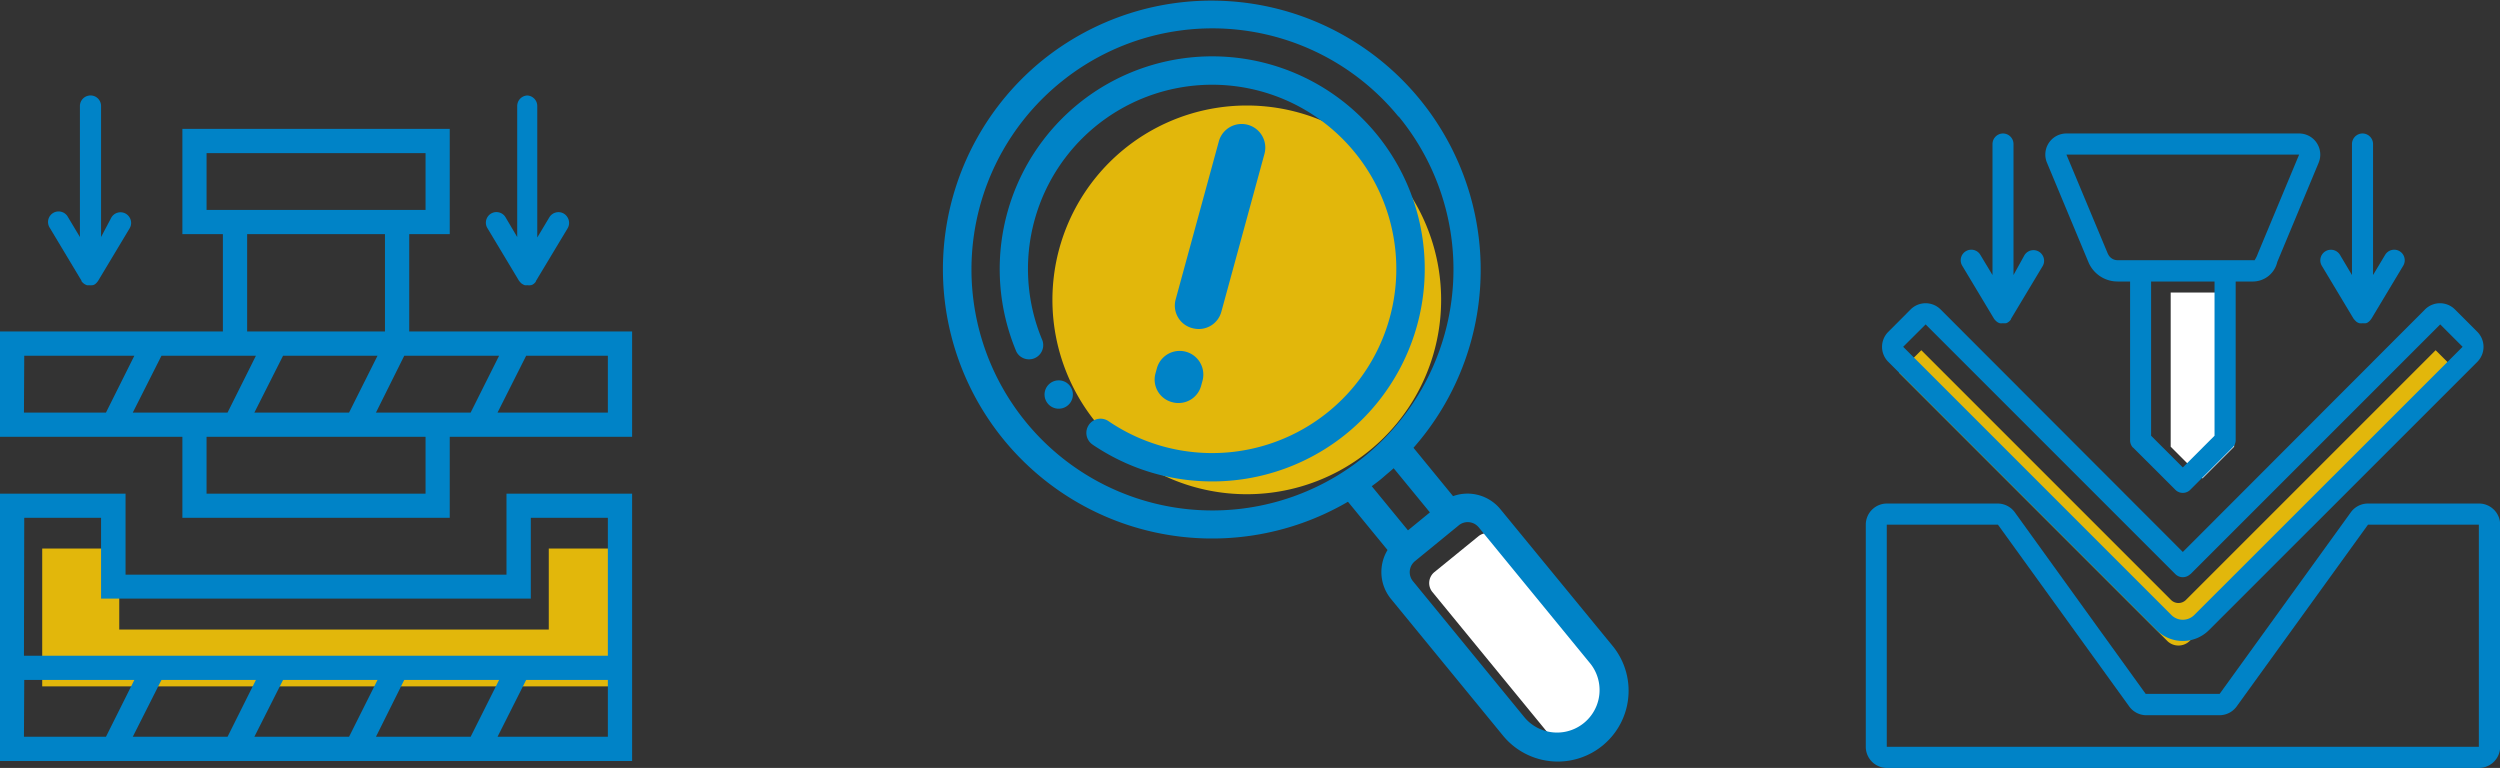 <svg xmlns="http://www.w3.org/2000/svg" viewBox="0 0 321.58 98.78"><rect x="0" y="0" width="321.58" height="98.78" fill="#333333" stroke="none"/><defs><style>.cls-1{fill:#fff;}.cls-2{fill:#e2b70b;}.cls-3{fill:#0083c7;}</style></defs><g id="レイヤー_2" data-name="レイヤー 2"><g id="Capa_1" data-name="Capa 1"><path class="cls-1" d="M192.71,69.22,207.12,86.8a5.47,5.47,0,1,1-8.46,6.93L184.25,76.15a1.82,1.82,0,0,1,.26-2.56L190.15,69A1.82,1.82,0,0,1,192.71,69.22Z"/><path class="cls-2" d="M179.74,22.76a25,25,0,1,1-35.24-3.5A25,25,0,0,1,179.74,22.76Z"/><path class="cls-3" d="M139.15,13a27.4,27.4,0,0,0-8.41,32.24,1.83,1.83,0,0,0,3.35-1.45,23.69,23.69,0,1,1,8.51,10.39,1.82,1.82,0,1,0-2.07,3c.19.14.55.37.92.6h0A27.34,27.34,0,1,0,139.15,13Z"/><path class="cls-3" d="M134,7.83a34.63,34.63,0,0,0,39.39,56.71l5.09,6.21a5.47,5.47,0,0,0,.45,6.3l14.4,17.57a9.11,9.11,0,1,0,14.1-11.54L193,65.5a5.47,5.47,0,0,0-6.09-1.68l-5.09-6.22A34.63,34.63,0,0,0,134,7.83Zm56.21,60,14.4,17.58a5.47,5.47,0,0,1-8.46,6.93l-14.4-17.58a1.83,1.83,0,0,1,.25-2.57l5.65-4.62A1.82,1.82,0,0,1,190.19,67.81Zm-6.28-1.92-2.82,2.31-4.66-5.68c.49-.36,1-.73,1.44-1.12s.93-.78,1.38-1.19Zm-4-50.91a31,31,0,1,1-43.6-4.33A30.92,30.92,0,0,1,179.89,15Z"/><path class="cls-3" d="M135.08,49.34l-.05,0a1.82,1.82,0,0,0,2.31,2.82l0,0a1.82,1.82,0,0,0-2.31-2.82Z"/></g><g id="レイヤー_1-2" data-name="レイヤー 1"><polygon class="cls-2" points="5.43 88.29 80.5 88.29 80.5 70.56 70.59 70.56 70.59 80.98 15.34 80.98 15.34 70.56 5.43 70.56 5.43 88.29"/><polygon class="cls-1" points="287.38 57.46 283.3 61.54 279.22 57.46 279.22 37.63 287.38 37.63 287.38 57.46"/><path class="cls-2" d="M281.18,77.17,313.3,45.05l2.89,2.88L281.66,82.45a2.06,2.06,0,0,1-2.88,0L244.26,47.93l2.88-2.88,32.12,32.12a1.36,1.36,0,0,0,1.92,0Z"/><path class="cls-3" d="M274.38,57.57,279.82,63a1.35,1.35,0,0,0,1.92,0l5.44-5.44a1.33,1.33,0,0,0,.4-1V36.21h2.27a3.23,3.23,0,0,0,3.08-2.51l5.32-12.76a2.72,2.72,0,0,0-2.51-3.77H265.82a2.71,2.71,0,0,0-2.51,3.77l5.32,12.76a4.06,4.06,0,0,0,3.76,2.51H274v20.4a1.33,1.33,0,0,0,.4,1Zm10.48-1.52-4.08,4.08-4.08-4.08V36.21h8.16Zm-13.72-23.4-5.33-12.76h29.93l-5.32,12.76a4.15,4.15,0,0,1-.4.82.52.52,0,0,1-.17,0H272.39a1.35,1.35,0,0,1-1.25-.84Z"/><path class="cls-3" d="M245.77,39.8l-2.88,2.89a2.72,2.72,0,0,0,0,3.85l34.52,34.52a4.77,4.77,0,0,0,6.73,0l34.53-34.52a2.74,2.74,0,0,0,0-3.85l-2.89-2.89a2.72,2.72,0,0,0-3.84,0L280.78,71,249.62,39.8a2.73,2.73,0,0,0-3.85,0Zm36,34.05,32.12-32.12,2.88,2.88L282.22,79.14a2.08,2.08,0,0,1-2.88,0L244.81,44.61l2.89-2.88,32.12,32.12a1.36,1.36,0,0,0,1.92,0Z"/><path class="cls-3" d="M318.86,64.77H304.6a2.72,2.72,0,0,0-2.21,1.13L285.52,89.25H276L259.17,65.9A2.74,2.74,0,0,0,257,64.77H242.7A2.72,2.72,0,0,0,240,67.49V96.06a2.72,2.72,0,0,0,2.72,2.72h76.16a2.73,2.73,0,0,0,2.72-2.72V67.49a2.72,2.72,0,0,0-2.72-2.72Zm0,31.29H242.7V67.49H257l16.87,23.36A2.73,2.73,0,0,0,276,92h9.49a2.73,2.73,0,0,0,2.21-1.12L304.6,67.49h14.26Z"/><path class="cls-3" d="M257.66,17.17a1.36,1.36,0,0,0-1.36,1.36V35.38l-1.56-2.59a1.35,1.35,0,0,0-1.19-.67,1.36,1.36,0,0,0-1.14,2.07l4.08,6.8s0,0,.05.07a.52.52,0,0,0,.1.11,1.14,1.14,0,0,0,.19.19l.11.08a1.09,1.09,0,0,0,.31.14l0,0h0a1.2,1.2,0,0,0,.33,0h.05a1.77,1.77,0,0,0,.32,0,.32.32,0,0,0,.09,0,1.28,1.28,0,0,0,.24-.11h0l0,0a1.47,1.47,0,0,0,.32-.29l.07-.09,0-.06,4.08-6.8a1.35,1.35,0,0,0,0-1.37,1.36,1.36,0,0,0-2.36,0L259,35.38V18.53a1.36,1.36,0,0,0-1.36-1.36Z"/><path class="cls-3" d="M303.9,17.17a1.36,1.36,0,0,0-1.36,1.36V35.38L301,32.79a1.36,1.36,0,0,0-2.34,1.4l4.08,6.8.06.07.09.11.19.19.11.08a1.23,1.23,0,0,0,.31.14l.05,0h0a1.26,1.26,0,0,0,.33,0h.06a1.67,1.67,0,0,0,.31,0l.09,0a1,1,0,0,0,.24-.11h0l0,0a1.47,1.47,0,0,0,.32-.29l.07-.09.05-.06,4.08-6.8A1.36,1.36,0,0,0,308,32.12a1.37,1.37,0,0,0-1.2.67l-1.55,2.59V18.53a1.36,1.36,0,0,0-1.36-1.36Z"/><path class="cls-3" d="M154.18,42.32a3.22,3.22,0,0,1-.81-.11,3,3,0,0,1-2.13-3.74l5.54-20.28a3,3,0,0,1,5.87,1.6l-5.54,20.29A3,3,0,0,1,154.18,42.32Z"/><path class="cls-3" d="M151.58,51.84a2.82,2.82,0,0,1-.81-.11A3,3,0,0,1,148.64,48l.17-.62a3,3,0,1,1,5.87,1.6l-.17.62A3,3,0,0,1,151.58,51.84Z"/><path class="cls-3" d="M0,97.89V63.5H16.15V73.92h49V63.5H81.31V97.89Zm64-3.12H78.19V87.46H67.68Zm-15.64,0H60.54l3.66-7.31H52Zm-15.64,0H44.9l3.66-7.31H36.41Zm-15.64,0H29.27l3.65-7.31H20.77Zm-14,0H13.63l3.65-7.31H3.12Zm0-10.42H78.19V66.61H68.28V77H13V66.61H3.12Z"/><path class="cls-3" d="M23.46,66.61V56.19H0V42.64H28.67V30.12H23.46V16.58H57.85V30.12H52.64V42.64H81.31V56.19H57.85V66.61Zm3.11-3.11H54.74V56.19H26.57ZM64,53.07H78.19V45.76H67.68Zm-15.64,0H60.54l3.66-7.31H52Zm-15.64,0H44.9l3.66-7.31H36.41Zm-15.64,0H29.27l3.65-7.31H20.77Zm-14,0H13.63l3.65-7.31H3.12ZM31.79,42.64H49.52V30.12H31.79ZM26.57,27H54.74V19.7H26.57Z"/><path class="cls-3" d="M11.64,12.28a1.36,1.36,0,0,0-1.36,1.36V30.49L8.73,27.9A1.36,1.36,0,1,0,6.4,29.3l4.08,6.8s0,0,0,.07l.09.11a1.8,1.8,0,0,0,.2.19l.1.07a2.2,2.2,0,0,0,.31.15l0,0h0a1.86,1.86,0,0,0,.34,0h0a1.17,1.17,0,0,0,.32,0l.08,0a1.09,1.09,0,0,0,.25-.1h0s0,0,0,0a1.18,1.18,0,0,0,.31-.28l.07-.09.05-.06,4.08-6.8a1.35,1.35,0,0,0,0-1.37,1.36,1.36,0,0,0-2.36,0L13,30.49V13.64a1.35,1.35,0,0,0-1.36-1.36Z"/><path class="cls-3" d="M67.89,12.28a1.36,1.36,0,0,0-1.36,1.36V30.49L65,27.9a1.36,1.36,0,0,0-2.33,1.4l4.08,6.8.06.07a.44.44,0,0,0,.09.11,1.7,1.7,0,0,0,.19.19l.11.07a1.48,1.48,0,0,0,.31.15l0,0h0a1.88,1.88,0,0,0,.33,0h.06a1.1,1.1,0,0,0,.31,0l.09,0a1.22,1.22,0,0,0,.24-.1h0l0,0a1.22,1.22,0,0,0,.32-.28l.07-.09,0-.06,4.09-6.8a1.37,1.37,0,0,0,0-1.37,1.35,1.35,0,0,0-1.17-.7,1.37,1.37,0,0,0-1.19.67l-1.55,2.59V13.64a1.36,1.36,0,0,0-1.36-1.36Z"/></g></g></svg>